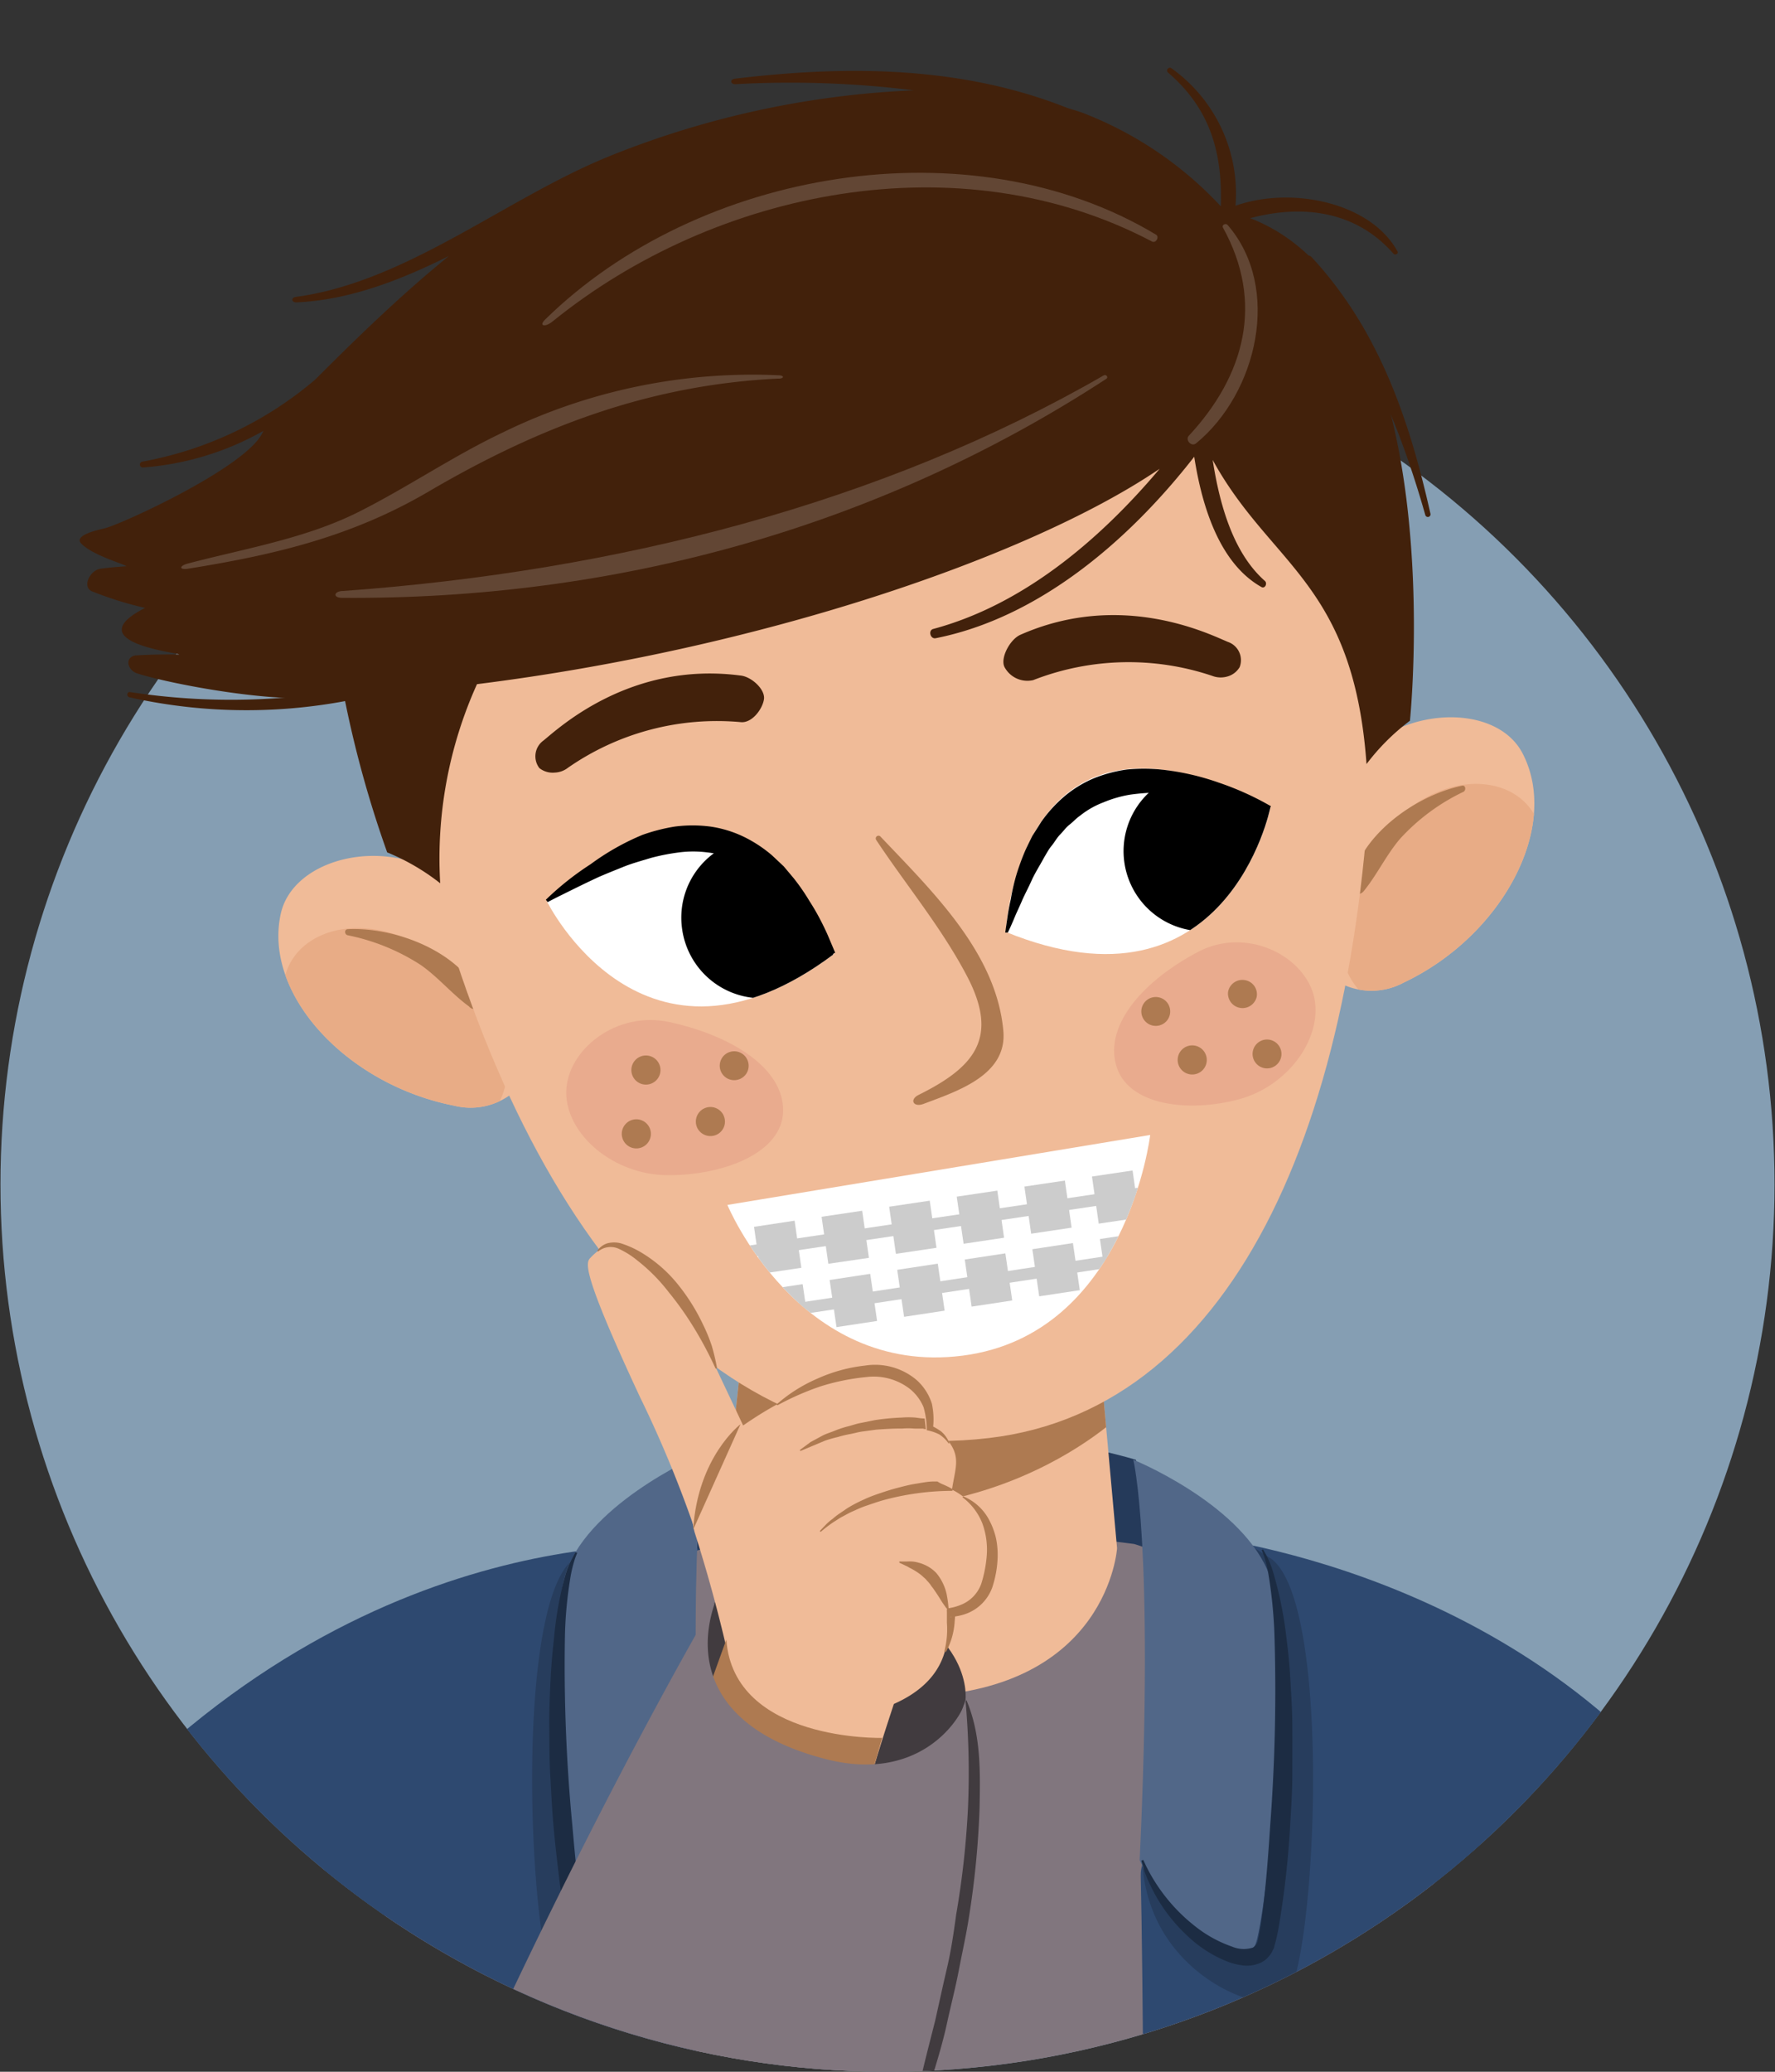 <svg xmlns="http://www.w3.org/2000/svg" xmlns:xlink="http://www.w3.org/1999/xlink" width="150" height="175" viewBox="0 0 150 175"><rect x="0" y="0" width="150" height="175" fill="#333333" stroke="none"/><defs><clipPath id="a"><path d="M0,100A75,75,0,0,0,150,100c0-19.05-1.61-97.79-1.61-97.79L75,3.53,2.53,1.89S0,81.43,0,100Z" fill="none"/></clipPath><clipPath id="b"><path d="M92.82,113.28l1.58,17.5s-.75,11.9-16.71,12.51c-8.34.32-15.29-5.67-16.82-12.07l1.91-17.64Z" fill="#f0bb98"/></clipPath><clipPath id="c"><path d="M128.68,63.66c-1.82-3.55-7.61-4-11.78-1.47-1.21.75-4.17,3.36-4.27,5a9.16,9.16,0,0,0-2.54,4.18,28.79,28.79,0,0,0-.54,6.77,3.21,3.21,0,0,0,1.85,3,2.17,2.17,0,0,0,.37.8A5.74,5.74,0,0,0,118.62,83C126.93,79.07,131.88,69.86,128.68,63.66Z" fill="#f0bb98"/></clipPath><clipPath id="d"><path d="M23.73,77.17c.87-3.89,6.34-5.84,11-4.4,1.36.41,4.88,2.19,5.41,3.8A9.06,9.06,0,0,1,43.68,80a28.91,28.91,0,0,1,2.24,6.41,3.22,3.22,0,0,1-1,3.37,2.14,2.14,0,0,1-.17.87,5.71,5.71,0,0,1-6.35,2.75C29.33,91.63,22.21,84,23.73,77.17Z" fill="#f0bb98"/></clipPath><clipPath id="e"><path d="M61.47,101.78,97.2,95.87s-2,16.86-15.85,18.64S61.47,101.78,61.47,101.78Z" fill="#fff"/></clipPath><clipPath id="f"><path d="M85,78.72s1-22,22.34-10.47C107.35,68.25,103.69,86.33,85,78.72Z" fill="#fff"/></clipPath><clipPath id="g"><path d="M70.47,80.59s-6.5-21-24.26-4.47C46.21,76.12,54.33,92.69,70.47,80.59Z" fill="#fff"/></clipPath></defs><g clip-path="url(#a)"><circle cx="75" cy="100.04" r="74.96" fill="#859eb3"/><path d="M59.6,122.68s18.68-4.46,36.38.62l3.55,10.18-44.39-.19Z" fill="#253a5a"/><path d="M44.52,179.68c11.37-10.82,27.76-30.82,14.31-49.06,0,0-26.63-3.19-50.7,22.7,7.38,8.05,13.48,17.3,19.69,26.36Z" fill="#2e4970"/><path d="M119.71,179.68h6.67c5.43-7.86,10.61-15.88,15.43-24.14l1.5-2.59C126.84,131.77,100,129.59,100,129.59c-5.28,33.24,19.74,49.79,19.74,49.79Z" fill="#2e4970"/><path d="M82.06,179.68c.23,0,.45,0,.68,0h42.92c-.15-1.5-.32-2.88-.48-4.11-5.27-38.64-29.34-45.15-29.34-45.15a131.27,131.27,0,0,0-34.31,0c-18.6,2.57-30.45,33.17-35,47.36l1.28,1.86Z" fill="#81767e"/><path d="M92.82,113.28l1.58,17.5s-.75,11.9-16.71,12.51c-8.34.32-15.29-5.67-16.82-12.07l1.91-17.64Z" fill="#f0bb98"/><g clip-path="url(#b)"><path d="M93.83,112.24l1,7.15s-13.11,13.12-34.84,5.88l1.31-11.66Z" fill="#ae7a51"/></g><path d="M128.68,63.66c-1.82-3.55-7.61-4-11.78-1.47-1.21.75-4.17,3.36-4.27,5a9.16,9.16,0,0,0-2.54,4.18,28.79,28.79,0,0,0-.54,6.77,3.21,3.21,0,0,0,1.85,3,2.17,2.17,0,0,0,.37.8A5.74,5.74,0,0,0,118.62,83C126.93,79.07,131.88,69.86,128.68,63.66Z" fill="#f0bb98"/><g clip-path="url(#c)"><path d="M129.88,69.23c-1.26-2.73-4.46-3.57-7.45-2.67-5.33,1.63-8.65,7.37-9.07,12.1A6.26,6.26,0,0,0,116.54,85a4.66,4.66,0,0,0,5-.75c2.77-.68,4.9-2.85,6.47-5C130.3,76.25,131.46,72.67,129.88,69.23Z" fill="#e8ac86"/><path d="M123.55,66.37c-3.92.82-8.75,4.22-9.41,8.44a.62.62,0,0,0,1.1.47c1.13-1.39,1.87-3,3.05-4.4a17.33,17.33,0,0,1,5.39-4C123.92,66.73,123.85,66.3,123.55,66.37Z" fill="#ae7a51"/></g><path d="M23.73,77.17c.87-3.89,6.34-5.84,11-4.4,1.36.41,4.88,2.19,5.41,3.8A9.06,9.06,0,0,1,43.68,80a28.91,28.91,0,0,1,2.24,6.41,3.22,3.22,0,0,1-1,3.37,2.14,2.14,0,0,1-.17.87,5.71,5.71,0,0,1-6.35,2.75C29.33,91.63,22.21,84,23.73,77.17Z" fill="#f0bb98"/><g clip-path="url(#d)"><path d="M24,82.87c.53-3,3.41-4.59,6.53-4.47,5.57.22,10.24,4.93,11.84,9.4a6.25,6.25,0,0,1-1.46,7,4.66,4.66,0,0,1-5.07.55c-2.84.05-5.46-1.51-7.52-3.17C25.36,89.77,23.32,86.6,24,82.87Z" fill="#e8ac86"/><path d="M29.38,78.49c4-.2,9.54,1.87,11.25,5.79a.62.62,0,0,1-1,.73c-1.45-1.06-2.58-2.45-4.06-3.49A17.79,17.79,0,0,0,29.38,79C29.11,78.94,29.08,78.51,29.38,78.49Z" fill="#ae7a51"/></g><path d="M116,60c-.64,33.81-11.31,59-32.43,61.47-23.64,2.79-40.07-18.37-48-50.81-7.71-31.44,11.5-54,34.29-57S116.59,27.52,116,60Z" fill="#f0bb98"/><path d="M74.43,70.69a.23.23,0,0,0-.38.27c2.57,3.87,5.58,7.47,7.73,11.61,2.65,5.15.52,7.6-4.16,9.92-.79.4-.43,1.08.44.75,2.83-1.07,7.06-2.42,6.73-6.15C84.21,80.51,78.83,75.33,74.43,70.69Z" fill="#ae7a51"/><path d="M111,84c.93,3.44-2,7.69-6.28,8.85s-9.47.55-10.41-2.9,2.37-7.16,7-9.58C105.26,78.34,110,80.58,111,84Z" fill="#e9ab8e"/><path d="M47.85,92.27c0,3.57,4,7,8.64,7s9.65-1.87,9.69-5.44-4.27-6.33-9.58-7.49C52.08,85.33,47.88,88.7,47.85,92.27Z" fill="#e9ab8e"/><path d="M96.47,85.22a1.22,1.22,0,0,0,1,1.42,1.22,1.22,0,1,0-1-1.42Z" fill="#ae7a51"/><path d="M99.54,89.32a1.23,1.23,0,1,0,1.42-1A1.23,1.23,0,0,0,99.54,89.32Z" fill="#ae7a51"/><path d="M105.87,88.82a1.22,1.22,0,0,0,1,1.41,1.22,1.22,0,1,0-1-1.41Z" fill="#ae7a51"/><path d="M103.78,83.78a1.23,1.23,0,0,0,2.42.42,1.21,1.21,0,0,0-1-1.41A1.23,1.23,0,0,0,103.78,83.78Z" fill="#ae7a51"/><path d="M63.16,89.53a1.21,1.21,0,0,1-.63,1.61,1.22,1.22,0,1,1,.63-1.61Z" fill="#ae7a51"/><path d="M61.16,94.25a1.22,1.22,0,0,1-.63,1.61,1.24,1.24,0,0,1-1.62-.62,1.23,1.23,0,0,1,2.25-1Z" fill="#ae7a51"/><path d="M54.9,95.28a1.23,1.23,0,1,1-1.62-.63A1.23,1.23,0,0,1,54.9,95.28Z" fill="#ae7a51"/><path d="M55.71,89.89a1.23,1.23,0,1,1-1.62-.63A1.23,1.23,0,0,1,55.71,89.89Z" fill="#ae7a51"/><path d="M103.66,57.16a2,2,0,0,1-1.22-.07h0a22.17,22.17,0,0,0-15.13.36,2.19,2.19,0,0,1-2.43-1.12c-.36-.77.48-2.33,1.35-2.71,8.59-3.79,16.07,0,17.53.6a1.63,1.63,0,0,1,1,2.13A1.75,1.75,0,0,1,103.66,57.16Z" fill="#42210b"/><path d="M46.87,65.26A1.94,1.94,0,0,0,48,64.85h0A22.07,22.07,0,0,1,62.62,61c.94.08,1.82-1.11,1.94-1.94s-1.07-1.92-2-2c-9.33-1.22-15.4,4.5-16.63,5.49a1.64,1.64,0,0,0-.35,2.33A1.81,1.81,0,0,0,46.87,65.26Z" fill="#42210b"/><path d="M61.47,101.78,97.2,95.87s-2,16.86-15.85,18.64S61.47,101.78,61.47,101.78Z" fill="#fff"/><g clip-path="url(#e)"><line x1="101.71" y1="100.01" x2="58.29" y2="106.46" fill="none" stroke="#ccc" stroke-miterlimit="10"/><polygon points="79.14 105.4 75.71 105.91 75.14 101.93 78.57 101.42 79.14 105.4" fill="#ccc"/><polygon points="84.85 104.55 81.43 105.06 80.85 101.08 84.28 100.57 84.85 104.55" fill="#ccc"/><polygon points="67.72 107.09 64.29 107.6 63.72 103.63 67.15 103.11 67.72 107.09" fill="#ccc"/><polygon points="73.43 106.25 70 106.75 69.43 102.78 72.86 102.27 73.43 106.25" fill="#ccc"/><polygon points="90.56 103.7 87.14 104.21 86.57 100.23 89.99 99.72 90.56 103.7" fill="#ccc"/><polygon points="96.28 102.85 92.85 103.36 92.28 99.38 95.71 98.87 96.28 102.85" fill="#ccc"/><line x1="102.38" y1="105.26" x2="58.98" y2="111.84" fill="none" stroke="#ccc" stroke-miterlimit="10"/><polygon points="79.83 110.71 76.4 111.23 75.82 107.26 79.25 106.74 79.83 110.71" fill="#ccc"/><polygon points="85.54 109.85 82.11 110.37 81.53 106.39 84.96 105.87 85.54 109.85" fill="#ccc"/><polygon points="68.41 112.45 64.98 112.97 64.41 108.99 67.83 108.47 68.41 112.45" fill="#ccc"/><polygon points="74.12 111.58 70.69 112.1 70.11 108.12 73.54 107.6 74.12 111.58" fill="#ccc"/><polygon points="91.25 108.98 87.82 109.5 87.24 105.52 90.67 105 91.25 108.98" fill="#ccc"/><polygon points="96.96 108.11 93.53 108.63 92.95 104.66 96.38 104.14 96.96 108.11" fill="#ccc"/></g><path d="M85,78.72s1-22,22.34-10.47C107.35,68.25,103.69,86.33,85,78.72Z" fill="#fff"/><g clip-path="url(#f)"><path d="M108.43,71a6.77,6.77,0,1,1-7.58-5.82A6.75,6.75,0,0,1,108.43,71Z"/></g><path d="M107.29,68.34,106,68.05c-.84-.19-2-.42-3.41-.67-.7-.11-1.45-.21-2.22-.3s-1.59-.1-2.41-.14a19.72,19.72,0,0,0-2.43.18,10.06,10.06,0,0,0-2.27.65,7.35,7.35,0,0,0-2,1.14c-.31.21-.57.51-.88.75s-.53.57-.8.84-.46.64-.71.94-.43.65-.64,1c-.36.67-.77,1.3-1.05,1.93s-.6,1.21-.83,1.75-.46,1-.62,1.4c-.33.79-.56,1.25-.56,1.25l-.22,0,.19-1.32c.06-.42.15-.93.28-1.5A18.25,18.25,0,0,1,85.86,74a20.2,20.2,0,0,1,.81-2.22q.27-.57.57-1.17L88,69.41a11.47,11.47,0,0,1,1.91-2.11,9.66,9.66,0,0,1,2.51-1.55A11.6,11.6,0,0,1,95.24,65a15,15,0,0,1,2.84,0,21.28,21.28,0,0,1,4.89,1.1,24.52,24.52,0,0,1,4.43,2Z"/><path d="M70.47,80.59s-6.5-21-24.26-4.47C46.21,76.12,54.33,92.69,70.47,80.59Z" fill="#fff"/><g clip-path="url(#g)"><path d="M57.63,78.37a6.78,6.78,0,1,0,5.85-7.55A6.74,6.74,0,0,0,57.63,78.37Z"/></g><path d="M46.28,76.2s.45-.24,1.22-.62,1.86-.93,3.14-1.52c.65-.28,1.35-.56,2.07-.85s1.51-.5,2.29-.74A18.06,18.06,0,0,1,57.4,72a9.29,9.29,0,0,1,2.36,0,7.38,7.38,0,0,1,2.22.6c.36.13.69.35,1,.5s.66.42,1,.62.6.5.92.72l.86.77c.52.56,1.07,1.06,1.51,1.6s.88,1,1.24,1.48.71.86,1,1.21c.53.67.87,1.06.87,1.06l.2-.08-.52-1.23c-.16-.39-.38-.86-.65-1.39a18.93,18.93,0,0,0-1-1.74,17.42,17.42,0,0,0-1.34-1.94l-.84-1-1-.94a11.25,11.25,0,0,0-2.38-1.56,9.72,9.72,0,0,0-2.82-.86,11.63,11.63,0,0,0-3,0,15.29,15.29,0,0,0-2.76.71A20.9,20.9,0,0,0,49.91,73,24.43,24.43,0,0,0,46.13,76Z"/><path d="M104.41,17.38A13,13,0,0,0,99,5.77a.23.23,0,0,0-.28.37c3.7,3.18,4.58,7,4.45,11.29A31.29,31.29,0,0,0,91.54,9.55c-.43-.16-.89-.29-1.34-.43-8.8-3.5-18.4-3.64-28.11-2.47-.43.06-.36.48.06.46a84.44,84.44,0,0,1,15.06.52,77.48,77.48,0,0,0-25.58,5.51l-.14.06C42.81,16.7,34.4,23.82,25,25.08c-.43.06-.37.48.06.46,4.39-.19,8.7-1.83,12.88-3.92-4.12,3.35-7.86,7-11.3,10.44A31.13,31.13,0,0,1,12,39a.25.25,0,0,0,.06.49A24.29,24.29,0,0,0,22.25,36.4c-1.09,2.92-12.08,7.93-13.42,8.23-.84.19-2.62.64-1.95,1.3,1,1,3.56,1.69,3.8,1.9-.73.05-1.46.11-2.18.21-.92.12-1.62,1.6-.67,1.93a29.82,29.82,0,0,0,4.43,1.38c-5.6,2.86,2.49,3.74,2.89,3.93-1.19,0-2.39,0-3.6.08l-.1,0h0c-.94.17-.68,1.25.14,1.52,2.61.85,12.07,2.72,17,1.93l.49,0A92.55,92.55,0,0,0,32.72,72a18.66,18.66,0,0,1,4.48,2.61,35.75,35.75,0,0,1,3.11-16.82c24-3,46.49-10.71,57.4-18L98,39.6c-5.21,6.18-11.68,11.53-19.14,13.53-.44.12-.24.87.21.78,8.59-1.7,16.21-8.09,21.85-15.33.72,4.63,2.31,9.1,5.67,11,.31.18.54-.3.3-.51-2.57-2.27-3.78-6.15-4.41-10.22,4.9,8.95,11.9,10.35,13,25.69a18.56,18.56,0,0,1,3.67-3.66s3.7-35.8-13.5-42.45c4.3-1.15,8.86-.7,12.11,3,.14.16.45,0,.34-.19C115.83,17.09,109.14,15.71,104.41,17.38Z" fill="#42210b"/><path d="M130.74,173.25c-3.64-16.21-12.19-38.33-31.91-42.31.27.09,2.23,1.32,2.14,19.14,0,2.47-4.65,5.26-4.57,8.41.1,4.28.18,11.7.24,21.19h29.74Q128.6,176.49,130.74,173.25Z" fill="#2e4970"/><path d="M97.12,125.81a99.78,99.78,0,0,1,10.28,5.84c5.27,3.76,3.82,34.44,1.24,37.2-1.36,1.45-11.28-1.62-12.08-11.17C98.06,130.92,97.12,125.81,97.12,125.81Z" fill="#1c2c43" opacity="0.4"/><path d="M58.8,179.68c.14-9.77.26-17.42.36-21.78,0-.55-4.16-10.22-4-14.27a37.19,37.19,0,0,1,2.8-13.51c-21.86,3.47-31.22,25.72-35.18,42.14,1.7,2.47,3.38,5,5.07,7.42Z" fill="#2e4970"/><path d="M58.81,125.81a99.78,99.78,0,0,0-10.28,5.84c-5.26,3.76-3.82,34.44-1.24,37.2,1.36,1.45,11.28-1.62,12.08-11.17C57.87,130.92,58.81,125.81,58.81,125.81Z" fill="#1c2c43" opacity="0.4"/><path d="M95.77,123.3s8.73,3.54,11.31,9.26-.16,30-1,31.72-7.17-1.15-9.77-7.15C97.56,130.37,95.77,123.3,95.77,123.3Z" fill="#516788"/><path d="M59.6,122.68s-8.94,3.75-11.51,9.46.57,30,1.42,31.72,7.17-1.14,9.78-7.14C58,130,59.6,122.68,59.6,122.68Z" fill="#516788"/><path d="M106.74,130.88l.26.46a8.41,8.41,0,0,1,.58,1.43,32,32,0,0,1,1.1,5.3c.14,1.11.28,2.31.35,3.58s.17,2.61.18,4,0,2.82,0,4.27-.11,2.93-.19,4.4a76.15,76.15,0,0,1-1,8.69c-.07.36-.14.7-.25,1.1l-.09.31c0,.14-.11.28-.17.42a2.07,2.07,0,0,1-.32.46,2.93,2.93,0,0,1-.32.3l-.27.16a2.82,2.82,0,0,1-1.7.24,5.49,5.49,0,0,1-1.18-.31,10.4,10.4,0,0,1-3.3-2.1,13.9,13.9,0,0,1-3.27-4.48,8.76,8.76,0,0,1-.55-1.43c-.1-.33-.15-.51-.15-.51l.16-.07s.08.16.22.47a14.41,14.41,0,0,0,.72,1.3,14.78,14.78,0,0,0,3.51,3.89,10.57,10.57,0,0,0,3.06,1.67,2.52,2.52,0,0,0,1.79.07,1,1,0,0,0,.42-.75c.08-.32.13-.66.19-1,.41-2.71.63-5.63.82-8.55a151.56,151.56,0,0,0,.36-16.09,39.26,39.26,0,0,0-.53-5.26,11.17,11.17,0,0,0-.36-1.43c-.12-.32-.19-.49-.19-.49Z" fill="#1c2c43"/><path d="M48.78,131.15l-.18.48a10.7,10.7,0,0,0-.36,1.41,34.54,34.54,0,0,0-.5,5.2,141.07,141.07,0,0,0,.62,15.87c.25,2.87.52,5.76,1,8.42a9.79,9.79,0,0,0,.21,1,1.28,1.28,0,0,0,.17.42.77.77,0,0,0,.33.22,3,3,0,0,0,1.79-.16,10.88,10.88,0,0,0,3-1.69,14.78,14.78,0,0,0,3.46-3.86,13.28,13.28,0,0,0,.7-1.28l.22-.46.16.06s0,.18-.15.51a9.93,9.93,0,0,1-.54,1.42,14,14,0,0,1-3.21,4.43,10.77,10.77,0,0,1-3.22,2.11,5.78,5.78,0,0,1-1.13.33,3.16,3.16,0,0,1-1.57-.06,2,2,0,0,1-.51-.25,2.1,2.1,0,0,1-.55-.52l-.07-.1v0l-.08-.14,0-.06,0-.11a2.44,2.44,0,0,1-.13-.38c-.13-.42-.2-.75-.28-1.11-.29-1.39-.54-2.78-.71-4.22s-.34-2.88-.47-4.33-.2-2.91-.28-4.34-.07-2.85-.08-4.22.05-2.69.11-3.95.18-2.45.3-3.54A29.43,29.43,0,0,1,47.79,133a7.36,7.36,0,0,1,.58-1.41l.25-.46Z" fill="#1c2c43"/><path d="M110.83,21.71c-.35-.37-1,.16-.7.56,5.07,6.42,8.09,13.4,10.32,21.24a.22.22,0,0,0,.43-.13C119.09,35.4,116.5,27.82,110.83,21.71Z" fill="#42210b"/><path d="M30.64,58A56.24,56.24,0,0,1,11,58.46c-.28-.05-.33.37-.06.44a45.41,45.41,0,0,0,19.79,0C31.27,58.75,31.17,57.94,30.64,58Z" fill="#42210b"/><path d="M103.74,19c-.16-.18-.52,0-.39.23,3.49,6.31,1.86,12.47-2.88,17.57-.35.37.24,1,.63.63C106.21,33.23,108.36,24.34,103.74,19Z" fill="#624634"/><path d="M97.69,19.82C82,10.39,59,14.29,46.06,27c-.55.54,0,.67.64.15C60.47,16,81.11,11.84,97.35,20.4,97.69,20.58,98,20,97.69,19.82Z" fill="#624634"/><path d="M93.27,31.71C74.58,42.49,52.27,48.24,29,49.92c-.79,0-.9.57-.11.58,23,.17,45.25-5.89,64.6-18.5C93.7,31.87,93.47,31.59,93.27,31.71Z" fill="#624634"/><path d="M65.82,31.7a48.06,48.06,0,0,0-23.33,4.83c-4.22,2-8.07,4.65-12.24,6.74-4.47,2.23-9.58,3.07-14.37,4.33-.76.2-.76.57.06.43,7.37-1.18,13.84-2.73,20.3-6.52,9.3-5.45,18.63-9,29.5-9.53C66.25,32,66.33,31.73,65.82,31.7Z" fill="#624634"/><path d="M60.33,135.46s3-4.47,12.54-1.08,8.72,9.23,8.72,9.23-6,18.71-15.93,16.22S57,142.52,60.33,135.46Z" fill="#413b3f"/><path d="M59.23,130.73c2.4-.56,3.72-4.35,6.13-4.83-.53-1.23-5.49-11.69-5.49-11.69s-2.44-5-5.75-7.63c-2.07-1.62-2.9-1.71-4.2-.36-.41.42-.9.93,4.15,11.76A98,98,0,0,1,59.23,130.73Z" fill="#f0bb98"/><path d="M61.3,121.5a7.76,7.76,0,0,0-2.61,7.9,126.53,126.53,0,0,1,3.39,12.93A12.54,12.54,0,0,0,75.38,144c6.44-2.74,4.23-8,4.75-8.12,3.19-.43,3.13-3.15,3.32-4.55a5.41,5.41,0,0,0-3-5.5c.25-1.73.74-2.68-.23-4a2.62,2.62,0,0,0-1.86-1.14c-.1-1.19,0-1.87-.76-2.85-1-1.37-2.7-2-5.12-1.59C71.25,116.52,67.51,116.77,61.3,121.5Z" fill="#f0bb98"/><path d="M68.7,122.12l1-.42a9.58,9.58,0,0,1,1.08-.31,9.45,9.45,0,0,1,1.08-.26c.37-.07.72-.18,1.09-.22l1.1-.15c.73-.05,1.48-.1,2.16-.09a6.55,6.55,0,0,1,1.07,0l.56,0,.14,0h0l.25.06h0c0-.3-.07-.61-.09-.91-.27,0-.54-.05-.79-.08a7.36,7.36,0,0,0-1.15,0,19.5,19.5,0,0,0-2.29.22l-1.13.23c-.38.06-.74.2-1.11.29a8.83,8.83,0,0,0-1.1.36c-.35.15-.73.25-1.07.43l-1,.54-.92.68.07.07Z" fill="#ae7a51"/><path d="M80.4,125.73c-.16-.09-.33-.17-.5-.25l-.18-.08a2.62,2.62,0,0,1-.5-.26l-.31,0c-.51,0-1,.11-1.52.19s-1,.21-1.51.34-1,.29-1.48.45-1,.35-1.43.56a11.15,11.15,0,0,0-1.37.72l-.63.43a5.5,5.5,0,0,0-.61.47,3.87,3.87,0,0,0-.57.49l-.51.53.07.08a11.39,11.39,0,0,1,1.18-.89c.21-.12.4-.27.62-.38l.65-.35c.45-.2.9-.42,1.37-.58s.93-.32,1.4-.46a22.43,22.43,0,0,1,5.85-.81h.07l0-.06,0-.09Z" fill="#ae7a51"/><path d="M80.08,135.94a1,1,0,0,1-.22-.26c-.12-.16-.27-.38-.42-.63s-.34-.53-.52-.79-.2-.25-.28-.39a3.24,3.24,0,0,0-.29-.34,1.82,1.82,0,0,0-.31-.31,2.88,2.88,0,0,0-.33-.28,6,6,0,0,0-.76-.47c-.13-.05-.24-.15-.36-.19l-.31-.15L76,132v-.1h.64a4,4,0,0,1,.44,0,2.49,2.49,0,0,1,.51.09,3,3,0,0,1,.55.19,3,3,0,0,1,1,.71,4.17,4.17,0,0,1,.9,2c.11.6.11,1,.14,1Z" fill="#ae7a51"/><path d="M62.58,120.3s-3.62,2.75-4,8.9" fill="#ae7a51"/><path d="M72.59,153.74c-.84.48-12.2,1.22-14.23-6.75l3.28-9,4.91-13.46,9.2,18.75C74.69,146.51,73.74,149.38,72.59,153.74Z" fill="#f0bb98"/><path d="M74.55,146.8s-12.55.33-13.17-8.3c0,0-2,5.44-2.67,7.67,0,.61,3.32,8,14,7Z" fill="#ae7a51"/><path d="M54.3,181.26c4.78-.34,9.57-.64,14.36-.84,2.6-.11,5.33,0,8-.1A103.19,103.19,0,0,0,81.48,144c-.55,1.56-4,6.55-11.65,4.6-9.76-2.49-11.06-8.39-9.43-13.17-.15,0-.33.43-.33.43S51,151.32,40.48,174.19a62.71,62.71,0,0,0-3,7.91C43.06,181.7,48.72,181.65,54.3,181.26Z" fill="#81767e"/><path d="M80.16,121.92a2.85,2.85,0,0,0-.79-.76,3.93,3.93,0,0,0-1.05-.35l0,0v0a7.27,7.27,0,0,0-.27-1.94,3.94,3.94,0,0,0-1.16-1.55,5,5,0,0,0-3.69-1,18.86,18.86,0,0,0-3.87.79,23.11,23.11,0,0,0-3.64,1.6l-.05-.09a13,13,0,0,1,3.46-2.18,13.34,13.34,0,0,1,4-1.09,5.43,5.43,0,0,1,4.36,1.22,4.47,4.47,0,0,1,1.29,2,6.24,6.24,0,0,1,.08,2.17l-.3-.4a5.86,5.86,0,0,1,1,.57,2.37,2.37,0,0,1,.7,1Z" fill="#ae7a51"/><path d="M79.8,139.5a7.36,7.36,0,0,0,.22-2.43l0-.62c0-.1,0-.21,0-.31a.62.62,0,0,1,0-.18c0-.08.16-.13.18-.12a4.58,4.58,0,0,0,1.16-.35,3,3,0,0,0,1.57-1.73,10.62,10.62,0,0,0,.46-2.4h0a6.45,6.45,0,0,0-.39-2.72,5.09,5.09,0,0,0-1.67-2.17l.06-.08a4.34,4.34,0,0,1,2.2,2,6.3,6.3,0,0,1,.56,1.46,6.75,6.75,0,0,1,.16,1.55v.07a9,9,0,0,1-.46,2.63,3.71,3.71,0,0,1-2.12,2.18,4.57,4.57,0,0,1-1.42.3h-.06a.47.47,0,0,0,.16,0,.57.57,0,0,0,.24-.2.41.41,0,0,0,.07-.11c0-.12,0-.06,0-.09s0,0,0,0,0,.15,0,.24l-.05.63a6.14,6.14,0,0,1-.73,2.49Z" fill="#ae7a51"/><path d="M60.47,115.6a31.44,31.44,0,0,0-1.77-3.35,26.84,26.84,0,0,0-2.18-3.09,14.94,14.94,0,0,0-2.65-2.68,7.15,7.15,0,0,0-1.59-1,1.65,1.65,0,0,0-1.74.24l-.06-.08a1.65,1.65,0,0,1,.85-.62,2.28,2.28,0,0,1,1.13,0,8.12,8.12,0,0,1,1.88.87,11.62,11.62,0,0,1,3,2.67,16.77,16.77,0,0,1,2.07,3.32,14.17,14.17,0,0,1,.74,1.8,18.24,18.24,0,0,1,.45,1.91Z" fill="#ae7a51"/><path d="M81.66,143.59c1.25,2.9,1.18,6.08,1.12,9.14a74,74,0,0,1-.89,9.16c-.23,1.52-.57,3-.86,4.52s-.68,3-1,4.48-.77,3-1.21,4.42a43.8,43.8,0,0,1-1.65,4.3l-.14,0c.45-3,1.26-6,2-8.93.33-1.48.66-3,1-4.45s.57-3,.77-4.49a73.88,73.88,0,0,0,1-9,68.23,68.23,0,0,0-.2-9Z" fill="#413b3f"/></g></svg>